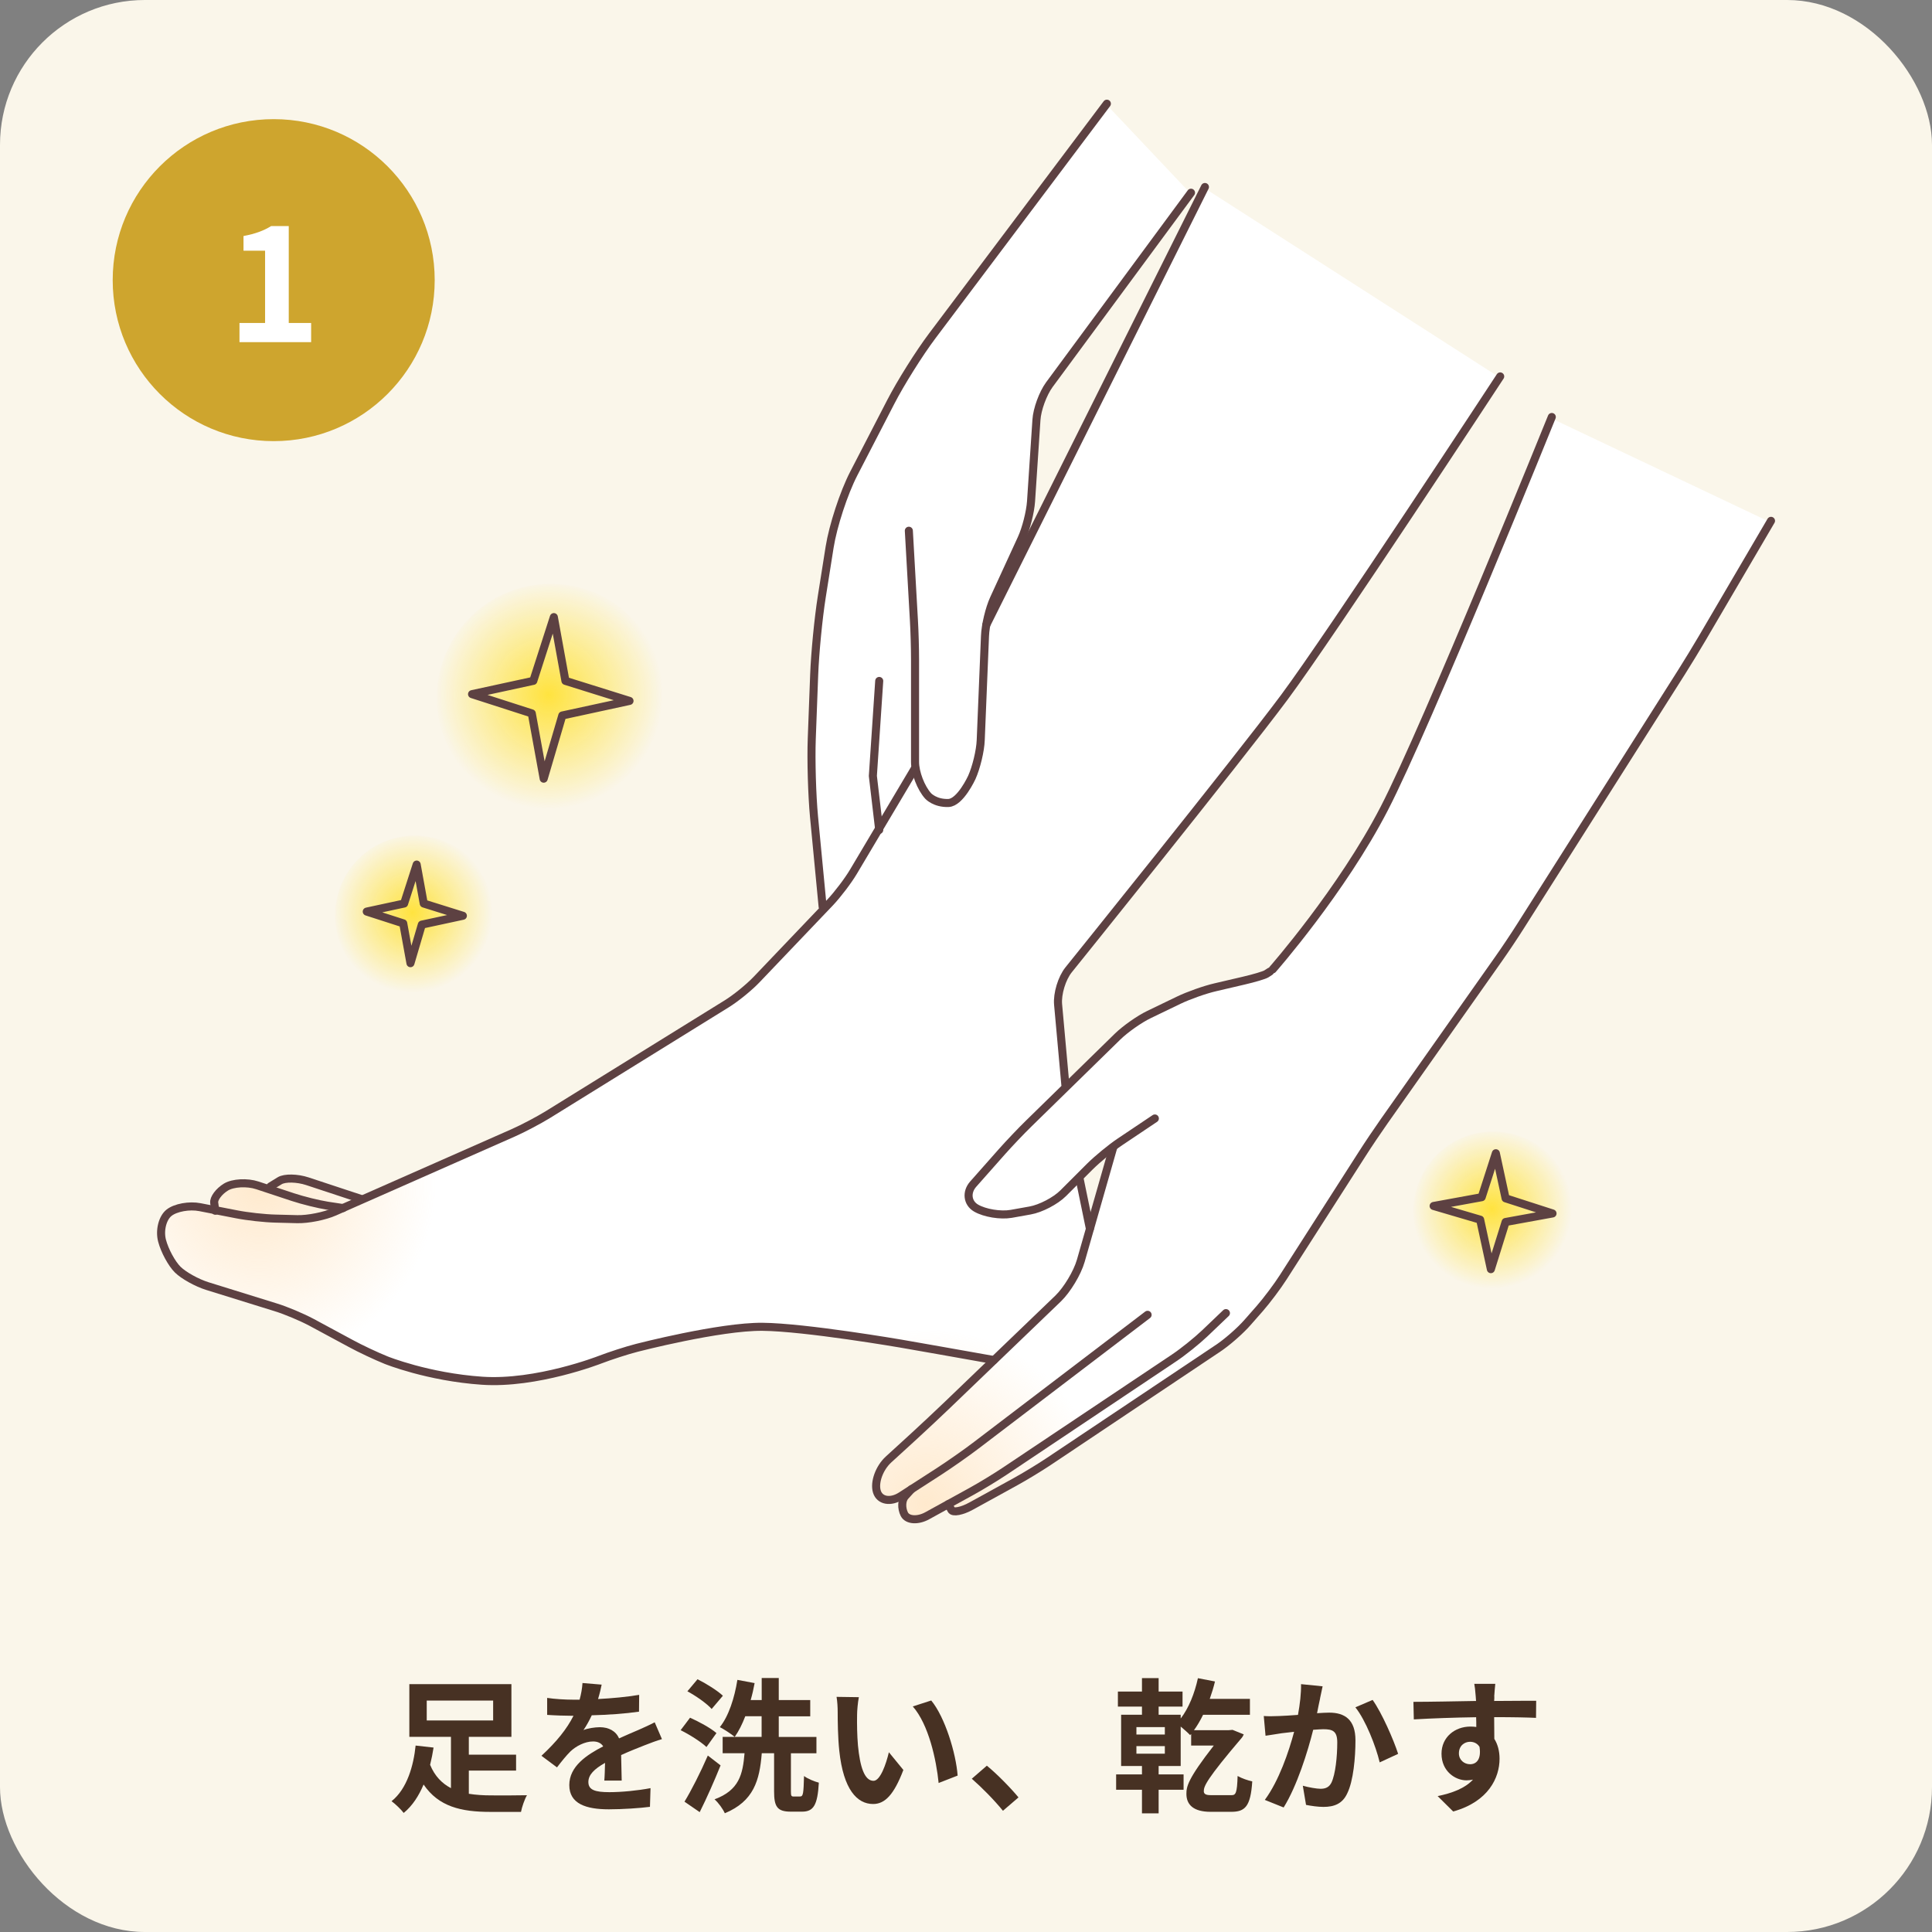 <?xml version="1.0" encoding="UTF-8"?>
<svg id="_レイヤー_2" data-name="レイヤー 2" xmlns="http://www.w3.org/2000/svg" xmlns:xlink="http://www.w3.org/1999/xlink" viewBox="0 0 240 240">
  <rect x="0" y="0" width="240" height="240" fill="#808080" stroke="none"/>
  <defs>
    <style>
      .cls-1 {
        fill: url(#_名称未設定グラデーション_5-3);
      }

      .cls-2 {
        fill: #faf6ea;
      }

      .cls-3 {
        fill: #473123;
      }

      .cls-4 {
        fill: url(#_名称未設定グラデーション_5);
      }

      .cls-5 {
        fill: url(#_名称未設定グラデーション_5-2);
      }

      .cls-6 {
        fill: #fff;
      }

      .cls-7 {
        fill: url(#_名称未設定グラデーション_20);
      }

      .cls-7, .cls-8 {
        opacity: .5;
      }

      .cls-9 {
        fill: #cea52e;
      }

      .cls-8 {
        fill: url(#_名称未設定グラデーション_33);
      }

      .cls-10 {
        fill: none;
        stroke: #5d4142;
        stroke-linecap: round;
        stroke-linejoin: round;
      }

      .cls-11 {
        clip-path: url(#clippath);
      }
    </style>
    <clipPath id="clippath">
      <path class="cls-6" d="M102.62,112.59l.53-.56c.92-.96,2.21-2.67,2.89-3.81l3.14-5.29-.76-6.45.79-11.84c0-.12.11-.21.23-.2.12,0,.21.11.2.23l-.79,11.8.69,5.85,4.08-6.87s.06-.05.09-.07c-.03-.23-.06-.46-.06-.68v-12.74c0-1.34-.06-3.51-.14-4.85l-.63-11.12c0-.12.08-.22.2-.23.13,0,.22.08.23.2l.63,11.12c.08,1.34.14,3.53.14,4.87v12.74c0,1.27.72,3.15,1.57,4.09.03.03.82.85,2.35.8,1.1-.04,2.33-2.21,2.71-3.05.55-1.2,1.04-3.24,1.09-4.56l.53-12.93c.06-1.36.57-3.48,1.13-4.72l3.43-7.46c.55-1.2,1.07-3.24,1.16-4.56l.67-10.11c.09-1.37.83-3.39,1.65-4.49l17.49-23.7-10.15-10.74-21.54,28.64c-1.6,2.13-3.91,5.8-5.13,8.17l-4.61,8.92c-1.22,2.36-2.55,6.43-2.97,9.06l-.98,6.19c-.42,2.64-.84,6.96-.94,9.63l-.3,7.95c-.1,2.67.03,7.01.28,9.67l1.06,11.08ZM40.9,149.62l1.87.29,1.86-.82-6.29-2.08c-1.2-.4-2.7-.44-3.27-.08l-1.14.7s-.05,0-.07.01l2.81.93c1.27.42,3.17.89,4.24,1.06ZM29.64,150.7c1.31.25,3.45.49,4.78.53l2.68.07c1.32.04,3.36-.37,4.56-.9l.38-.17-1.2-.18c-1.09-.17-3.02-.65-4.31-1.07l-4.41-1.46c-1.2-.4-2.91-.31-3.72.19-.87.53-1.42,1.35-1.36,1.75l.1.76,2.5.49ZM116.96,167.6l6.65,1.18,8.17-7.85c.94-.91,2-2.67,2.36-3.93l1.23-4.31-1.23-5.98-1.72,1.72c-.97.97-2.87,1.96-4.23,2.2l-2.35.42c-.3.05-.63.08-.98.08-1.23,0-2.65-.32-3.53-.83-.56-.32-.91-.83-1.01-1.43-.1-.64.12-1.32.6-1.87l3.55-4.01c.89-1.01,2.4-2.59,3.36-3.53l4.6-4.5c-.05-.03-.1-.08-.1-.15l-.89-9.95c-.12-1.38.48-3.39,1.35-4.47.21-.26,21.08-26.18,26.77-33.83,5.47-7.35,24.99-37.08,26.7-39.69l-36.3-23.28-27.05,54.18c-.08.47-.14.91-.15,1.3l-.53,12.93c-.06,1.36-.56,3.48-1.13,4.72-.06.13-1.5,3.24-3.09,3.3-1.75.04-2.65-.9-2.68-.94-.67-.74-1.25-1.98-1.52-3.13l-4.2,7.06v.11c.03.12-.06.22-.17.24,0,0-.02,0-.03,0,0,0,0,0,0,0l-3.01,5.07c-.69,1.16-2.01,2.91-2.95,3.89l-9.11,9.55c-.93.98-2.63,2.36-3.79,3.07l-22.2,13.75c-1.14.71-3.08,1.73-4.32,2.28l-21.07,9.3s-.07.04-.11.05l-1.04.46c-1.25.55-3.38.97-4.75.94l-2.68-.07c-1.35-.04-3.53-.28-4.85-.53l-2.5-.49s-.05.04-.08.05c0,0-.02,0-.03,0-.07,0-.13-.04-.17-.1l-1.79-.35c-1.24-.24-2.92.06-3.67.66-.73.59-1.09,2.07-.78,3.23.32,1.21,1.19,2.81,1.9,3.5.72.71,2.33,1.6,3.59,1.99l8.5,2.64c1.29.4,3.31,1.25,4.5,1.89l4.86,2.62c1.18.63,3.14,1.56,4.37,2.06.05.02,5.23,2.09,11.88,2.55,6.63.45,14.43-2.55,14.51-2.58,1.26-.49,3.34-1.16,4.64-1.5.1-.03,10.18-2.62,15.51-2.62.05,0,.1,0,.15,0,5.27.05,17.11,2.07,17.23,2.09,1.32.23,3.47.6,4.79.84ZM193.1,52.15c-1.25,3.09-15.71,38.72-20.73,48.44-4.61,8.93-11.83,17.61-13.52,19.61h0s0,0,0,0c-.23.27-.36.42-.37.43-.05.05-.11.07-.18.06-.05.04-.09.08-.14.12-.02.04-.04.09-.08.11l-.45.29c-.31.2-1.72.6-2.89.87l-3.51.82c-1.29.3-3.31,1.02-4.51,1.6l-3.67,1.77c-1.19.58-2.93,1.8-3.87,2.72l-11.03,10.79c-.95.93-2.45,2.51-3.34,3.51l-3.55,4.01c-.4.45-.58,1-.5,1.52.07.47.36.87.8,1.13,1.03.6,2.96.92,4.21.7l2.35-.42c1.28-.23,3.08-1.16,4-2.09l3.31-3.31c.96-.96,2.65-2.34,3.77-3.1,0,0,4.19-2.8,4.34-2.9.08-.06.19-.06.26,0,.09.08.1.21.03.3t-4.39,2.95c-.24.16-.51.35-.78.56,0,.04.02.07.01.11l-4.12,14.37c-.38,1.32-1.49,3.17-2.48,4.12l-14.36,13.8c-.97.94-2.57,2.43-3.55,3.33l-3.74,3.42c-.92.84-1.42,2.44-1.09,3.49.14.44.42.76.81.9.46.17,1.03.07,1.55-.27l5.38-3.48c1.12-.72,2.9-1.97,3.96-2.78l21.58-16.43c.1-.07.23-.05.3.04.07.09.05.23-.04.3l-21.58,16.43c-1.07.81-2.86,2.07-3.99,2.8l-3.73,2.41-.78.85c-.38.42-.41,1.33-.07,2,.1.21.3.36.57.44.54.17,1.29.04,1.96-.33l5.47-3.01c1.17-.64,3.03-1.77,4.13-2.51l21.07-14.09c1.11-.74,2.79-2.09,3.75-3l2.66-2.53c.09-.08.22-.08.3,0,.08.09.08.22,0,.3l-2.66,2.53c-.98.93-2.69,2.3-3.81,3.05l-21.07,14.09c-1.12.75-2.98,1.88-4.17,2.53l-2.65,1.46.27.52s.04.04.09.05c.32.1,1.15-.08,2.11-.61l5.47-3.01c1.17-.64,3.03-1.77,4.13-2.51l21.07-14.09c1.1-.74,2.71-2.15,3.58-3.14l1.52-1.74c.88-1,2.18-2.73,2.89-3.85l9.83-15.35c.72-1.13,1.94-2.94,2.72-4.04l14.22-20.17c.77-1.09,1.98-2.9,2.7-4.03l20.04-31.61c.71-1.12,1.84-2.98,2.53-4.14l8.44-14.41-26.81-12.71Z"/>
    </clipPath>
    <radialGradient id="_名称未設定グラデーション_33" data-name="名称未設定グラデーション 33" cx="-339.97" cy="-350.16" fx="-339.97" fy="-350.16" r="24.13" gradientTransform="translate(341.55 465.94) scale(.91)" gradientUnits="userSpaceOnUse">
      <stop offset="0" stop-color="#ffd49c"/>
      <stop offset="1" stop-color="#ffd49c" stop-opacity="0"/>
    </radialGradient>
    <radialGradient id="_名称未設定グラデーション_20" data-name="名称未設定グラデーション 20" cx="-248.93" cy="-306.64" fx="-248.93" fy="-306.64" r="24.13" gradientTransform="translate(341.55 465.94) scale(.91)" gradientUnits="userSpaceOnUse">
      <stop offset="0" stop-color="#ffd49c"/>
      <stop offset="1" stop-color="#ffd49c" stop-opacity="0"/>
    </radialGradient>
    <radialGradient id="_名称未設定グラデーション_5" data-name="名称未設定グラデーション 5" cx="-171.67" cy="-347.02" fx="-171.67" fy="-347.02" r="10.91" gradientTransform="translate(341.55 465.94) scale(.91)" gradientUnits="userSpaceOnUse">
      <stop offset="0" stop-color="#ffe33f"/>
      <stop offset="1" stop-color="#ffe33f" stop-opacity="0"/>
    </radialGradient>
    <radialGradient id="_名称未設定グラデーション_5-2" data-name="名称未設定グラデーション 5" cx="-300.42" cy="-417.18" fx="-300.42" fy="-417.18" r="15.58" xlink:href="#_名称未設定グラデーション_5"/>
    <radialGradient id="_名称未設定グラデーション_5-3" data-name="名称未設定グラデーション 5" cx="-319.02" cy="-387.45" fx="-319.02" fy="-387.45" r="10.91" xlink:href="#_名称未設定グラデーション_5"/>
  </defs>
  <g id="_レイヤー_1-2" data-name="レイヤー 1">
    <g>
      <rect class="cls-2" width="240" height="240" rx="18" ry="18"/>
      <g>
        <circle class="cls-9" cx="34" cy="34.8" r="20"/>
        <path class="cls-6" d="M29.75,40.12h3.18v-8.98h-2.68v-1.82c1.48-.28,2.5-.66,3.44-1.24h2.18v12.04h2.78v2.38h-8.9v-2.38Z"/>
      </g>
      <g>
        <path class="cls-3" d="M58.24,222.83c.86.14,1.82.2,2.79.2.77.02,3.44,0,4.43-.02-.29.49-.63,1.48-.74,2.07h-3.82c-3.62,0-6.41-.65-8.28-3.4-.59,1.39-1.37,2.63-2.47,3.53-.32-.43-1.06-1.13-1.51-1.46,1.94-1.53,2.74-4.46,2.99-6.91l2.23.25c-.11.7-.25,1.42-.43,2.14.58,1.42,1.49,2.32,2.59,2.9v-6.37h-5.17v-6.55h12.68v6.55h-5.29v2.21h5.87v1.98h-5.87v2.88ZM53.01,213.72h8.25v-2.47h-8.25v2.47Z"/>
        <path class="cls-3" d="M74.3,211.06c1.71-.09,3.51-.25,5.1-.52l-.02,2.09c-1.71.25-3.93.4-5.87.45-.31.67-.67,1.31-1.03,1.84.47-.22,1.44-.36,2.03-.36,1.1,0,2,.47,2.39,1.39.94-.43,1.69-.74,2.43-1.06.7-.31,1.33-.59,2-.94l.9,2.09c-.58.16-1.53.52-2.14.76-.81.32-1.84.72-2.93,1.22.02,1.01.05,2.34.07,3.17h-2.16c.05-.54.07-1.4.09-2.2-1.35.77-2.07,1.48-2.07,2.38,0,.99.85,1.26,2.61,1.26,1.53,0,3.53-.2,5.11-.5l-.07,2.32c-1.19.16-3.4.31-5.1.31-2.83,0-4.92-.68-4.92-3.01s2.16-3.75,4.21-4.81c-.27-.45-.76-.61-1.26-.61-1.01,0-2.12.58-2.81,1.24-.54.54-1.06,1.19-1.67,1.98l-1.93-1.44c1.89-1.75,3.17-3.35,3.98-4.97h-.23c-.74,0-2.05-.04-3.04-.11v-2.11c.92.14,2.25.22,3.17.22h.86c.2-.72.32-1.42.36-2.07l2.38.2c-.09.45-.22,1.04-.45,1.8Z"/>
        <path class="cls-3" d="M87.76,217.02c-.67-.63-2.07-1.53-3.21-2.09l1.17-1.55c1.1.49,2.56,1.28,3.28,1.91l-1.24,1.73ZM89.51,219.31c-.77,1.91-1.69,4-2.59,5.8l-1.89-1.3c.85-1.39,2-3.66,2.9-5.73l1.58,1.22ZM88.41,212.3c-.59-.67-1.94-1.62-3.02-2.2l1.26-1.5c1.08.54,2.47,1.41,3.15,2.05l-1.39,1.64ZM99.41,223.16c.36,0,.41-.36.47-2.54.43.34,1.28.68,1.84.83-.16,2.81-.67,3.6-2.09,3.6h-1.4c-1.69,0-2.07-.63-2.07-2.52v-4.74h-1.53c-.27,3.37-.99,5.96-4.59,7.46-.23-.52-.79-1.31-1.28-1.73,3.06-1.13,3.51-3.1,3.73-5.73h-2.72v-2.03h4.84v-2.56h-2.03c-.38.99-.81,1.85-1.31,2.56-.41-.34-1.33-.95-1.85-1.21,1.1-1.37,1.82-3.62,2.18-5.87l2.14.4c-.13.72-.29,1.42-.49,2.11h1.37v-2.74h2.12v2.74h3.91v2.02h-3.91v2.56h4.68v2.03h-3.17v4.72c0,.58.05.65.36.65h.81Z"/>
        <path class="cls-3" d="M106.47,213.02c-.02,1.17,0,2.52.11,3.82.25,2.59.79,4.38,1.93,4.38.85,0,1.57-2.11,1.91-3.55l1.8,2.2c-1.19,3.13-2.32,4.23-3.76,4.23-1.98,0-3.69-1.78-4.2-6.61-.18-1.66-.2-3.76-.2-4.86,0-.5-.04-1.28-.14-1.84l2.77.04c-.13.65-.22,1.69-.22,2.2ZM118.96,220.57l-2.36.92c-.29-2.9-1.24-7.27-3.21-9.51l2.29-.74c1.71,2.07,3.08,6.57,3.28,9.33Z"/>
        <path class="cls-3" d="M120.72,220.96l1.87-1.62c1.28,1.04,3.02,2.83,3.93,3.94l-1.93,1.66c-1.1-1.35-2.63-2.9-3.87-3.98Z"/>
        <path class="cls-3" d="M153,223c.5,0,.68-.25.74-2.38.58.32,1.24.54,1.82.67-.2,3.15-.92,3.78-2.61,3.78h-2.56c-2.11,0-3.01-.86-3.01-2.23,0-.9.16-1.84,3.4-6h-2.81v-1.44l-.13.14c-.25-.27-.74-.7-1.17-1.06v4.9h-2.74v1.04h3.1v1.91h-3.1v2.93h-2.07v-2.93h-3.21v-1.91h3.21v-1.04h-2.59v-6.37h2.59v-1.01h-2.99v-1.87h2.99v-1.67h2.07v1.67h2.97v1.87h-2.97v1.01h2.74v.47c1.01-1.3,1.73-3.13,2.14-5.01l2.12.41c-.18.74-.4,1.46-.65,2.16h4.99v1.98h-5.82c-.34.7-.72,1.35-1.13,1.91h4.32l.47-.04,1.39.56c-.05.13-.13.29-.22.4-4.43,5.2-4.74,6.05-4.74,6.66,0,.36.29.49.85.49h2.59ZM144.7,214.55h-3.53v.92h3.53v-.92ZM144.7,216.91h-3.53v.94h3.53v-.94Z"/>
        <path class="cls-3" d="M163.99,210.97c-.13.54-.25,1.21-.38,1.85.59-.04,1.13-.07,1.51-.07,1.91,0,3.26.85,3.26,3.44,0,2.12-.25,5.04-1.03,6.61-.59,1.26-1.6,1.66-2.95,1.66-.7,0-1.55-.13-2.16-.25l-.4-2.38c.7.2,1.73.38,2.21.38.59,0,1.06-.18,1.35-.77.49-1.03.72-3.21.72-4.99,0-1.44-.61-1.64-1.75-1.64-.29,0-.74.04-1.24.07-.68,2.74-2.02,7-3.67,9.65l-2.34-.94c1.75-2.36,2.99-6,3.64-8.46-.65.07-1.21.14-1.55.18-.5.09-1.46.22-2,.31l-.22-2.45c.65.05,1.26.02,1.93,0,.56-.02,1.4-.07,2.32-.14.25-1.37.4-2.68.38-3.82l2.68.27c-.11.47-.23,1.04-.32,1.5ZM173.68,217.87l-2.29,1.06c-.47-2-1.75-5.26-3.02-6.84l2.14-.92c1.12,1.55,2.63,4.99,3.17,6.7Z"/>
        <path class="cls-3" d="M185.63,210.74c0,.14,0,.34-.02.56,1.82,0,4.29-.04,5.22-.02l-.02,2.12c-1.08-.05-2.75-.09-5.2-.09,0,.92.02,1.91.02,2.7.43.68.65,1.53.65,2.47,0,2.34-1.37,5.33-5.76,6.55l-1.93-1.91c1.82-.38,3.4-.97,4.39-2.05-.25.05-.52.09-.81.09-1.39,0-3.1-1.12-3.1-3.31,0-2.04,1.64-3.37,3.6-3.37.25,0,.49.02.72.05,0-.4,0-.81-.02-1.21-2.72.04-5.53.14-7.74.27l-.05-2.18c2.05,0,5.33-.07,7.78-.11-.02-.23-.02-.41-.04-.56-.05-.74-.13-1.35-.18-1.57h2.61c-.04.29-.11,1.26-.13,1.55ZM182.62,219.16c.76,0,1.42-.58,1.17-2.16-.25-.41-.68-.63-1.17-.63-.7,0-1.39.49-1.39,1.44,0,.83.67,1.35,1.39,1.35Z"/>
      </g>
      <g>
        <g>
          <path class="cls-6" d="M102.62,112.59l.53-.56c.92-.96,2.21-2.67,2.89-3.81l3.14-5.29-.76-6.45.79-11.84c0-.12.11-.21.23-.2.12,0,.21.11.2.23l-.79,11.8.69,5.85,4.08-6.87s.06-.05.09-.07c-.03-.23-.06-.46-.06-.68v-12.74c0-1.34-.06-3.51-.14-4.85l-.63-11.12c0-.12.08-.22.2-.23.13,0,.22.08.23.2l.63,11.12c.08,1.34.14,3.53.14,4.87v12.74c0,1.27.72,3.15,1.57,4.09.03.03.82.85,2.35.8,1.1-.04,2.33-2.21,2.71-3.05.55-1.2,1.04-3.24,1.09-4.56l.53-12.93c.06-1.36.57-3.48,1.13-4.72l3.43-7.46c.55-1.2,1.07-3.24,1.16-4.56l.67-10.11c.09-1.37.83-3.39,1.65-4.49l17.49-23.7-10.15-10.74-21.54,28.64c-1.6,2.13-3.91,5.8-5.13,8.17l-4.61,8.92c-1.22,2.36-2.55,6.43-2.97,9.06l-.98,6.19c-.42,2.64-.84,6.96-.94,9.63l-.3,7.95c-.1,2.67.03,7.01.28,9.67l1.06,11.08ZM40.9,149.62l1.87.29,1.86-.82-6.29-2.08c-1.2-.4-2.7-.44-3.27-.08l-1.14.7s-.05,0-.07.01l2.81.93c1.27.42,3.17.89,4.24,1.06ZM29.64,150.7c1.31.25,3.45.49,4.78.53l2.68.07c1.32.04,3.36-.37,4.56-.9l.38-.17-1.2-.18c-1.09-.17-3.02-.65-4.31-1.07l-4.41-1.46c-1.2-.4-2.91-.31-3.72.19-.87.53-1.42,1.35-1.36,1.75l.1.76,2.5.49ZM116.96,167.6l6.65,1.18,8.17-7.85c.94-.91,2-2.67,2.36-3.93l1.23-4.31-1.23-5.98-1.72,1.72c-.97.97-2.87,1.96-4.23,2.2l-2.35.42c-.3.05-.63.08-.98.08-1.23,0-2.65-.32-3.53-.83-.56-.32-.91-.83-1.01-1.43-.1-.64.12-1.32.6-1.87l3.55-4.01c.89-1.01,2.4-2.59,3.36-3.53l4.6-4.5c-.05-.03-.1-.08-.1-.15l-.89-9.95c-.12-1.38.48-3.39,1.35-4.47.21-.26,21.08-26.18,26.77-33.83,5.47-7.35,24.99-37.08,26.7-39.69l-36.3-23.28-27.05,54.18c-.08.47-.14.91-.15,1.3l-.53,12.93c-.06,1.36-.56,3.48-1.13,4.72-.06.13-1.5,3.24-3.09,3.3-1.75.04-2.65-.9-2.68-.94-.67-.74-1.25-1.98-1.52-3.13l-4.2,7.06v.11c.03.12-.06.22-.17.24,0,0-.02,0-.03,0,0,0,0,0,0,0l-3.01,5.07c-.69,1.16-2.01,2.91-2.95,3.89l-9.11,9.55c-.93.98-2.63,2.36-3.79,3.07l-22.2,13.75c-1.14.71-3.08,1.73-4.32,2.28l-21.07,9.3s-.07.04-.11.05l-1.04.46c-1.25.55-3.38.97-4.75.94l-2.68-.07c-1.35-.04-3.53-.28-4.85-.53l-2.5-.49s-.05.04-.08.05c0,0-.02,0-.03,0-.07,0-.13-.04-.17-.1l-1.79-.35c-1.24-.24-2.92.06-3.67.66-.73.59-1.09,2.07-.78,3.23.32,1.21,1.19,2.81,1.9,3.5.72.71,2.33,1.6,3.59,1.99l8.5,2.64c1.29.4,3.31,1.25,4.5,1.89l4.86,2.62c1.18.63,3.14,1.56,4.37,2.06.05.02,5.23,2.09,11.88,2.55,6.63.45,14.43-2.55,14.51-2.58,1.26-.49,3.34-1.16,4.64-1.5.1-.03,10.18-2.62,15.51-2.62.05,0,.1,0,.15,0,5.27.05,17.11,2.07,17.23,2.09,1.32.23,3.47.6,4.79.84ZM193.1,52.15c-1.25,3.09-15.71,38.72-20.73,48.44-4.61,8.93-11.83,17.61-13.52,19.61h0s0,0,0,0c-.23.27-.36.42-.37.43-.05.05-.11.07-.18.06-.05.04-.09.08-.14.12-.02.04-.04.09-.08.11l-.45.29c-.31.2-1.72.6-2.89.87l-3.51.82c-1.29.3-3.31,1.02-4.51,1.6l-3.67,1.77c-1.19.58-2.93,1.8-3.87,2.72l-11.03,10.79c-.95.93-2.45,2.51-3.34,3.51l-3.55,4.01c-.4.45-.58,1-.5,1.52.07.47.36.87.8,1.13,1.03.6,2.96.92,4.21.7l2.35-.42c1.28-.23,3.08-1.16,4-2.09l3.31-3.31c.96-.96,2.65-2.34,3.77-3.1,0,0,4.19-2.8,4.34-2.9.08-.06.19-.06.26,0,.09.08.1.21.03.3t-4.39,2.95c-.24.16-.51.35-.78.56,0,.04.02.07.01.11l-4.12,14.37c-.38,1.32-1.49,3.17-2.48,4.12l-14.36,13.8c-.97.94-2.57,2.43-3.55,3.33l-3.74,3.42c-.92.84-1.42,2.44-1.09,3.49.14.44.42.76.81.9.46.17,1.03.07,1.55-.27l5.38-3.48c1.12-.72,2.9-1.97,3.96-2.78l21.58-16.43c.1-.07.23-.05.3.04.07.09.05.23-.04.3l-21.58,16.43c-1.07.81-2.86,2.07-3.99,2.8l-3.73,2.41-.78.85c-.38.42-.41,1.33-.07,2,.1.21.3.36.57.44.54.17,1.29.04,1.96-.33l5.47-3.01c1.17-.64,3.03-1.77,4.13-2.51l21.07-14.09c1.11-.74,2.79-2.09,3.75-3l2.66-2.53c.09-.08.22-.08.3,0,.08.09.08.22,0,.3l-2.66,2.53c-.98.93-2.69,2.3-3.81,3.05l-21.07,14.09c-1.12.75-2.98,1.88-4.17,2.53l-2.65,1.46.27.52s.04.04.09.05c.32.1,1.15-.08,2.11-.61l5.47-3.01c1.17-.64,3.03-1.77,4.13-2.51l21.07-14.09c1.1-.74,2.71-2.15,3.58-3.14l1.52-1.74c.88-1,2.18-2.73,2.89-3.85l9.83-15.35c.72-1.13,1.94-2.94,2.72-4.04l14.22-20.17c.77-1.09,1.98-2.9,2.7-4.03l20.04-31.61c.71-1.12,1.84-2.98,2.53-4.14l8.44-14.41-26.81-12.71Z"/>
          <g class="cls-11">
            <circle class="cls-8" cx="32.48" cy="147.62" r="21.94"/>
            <circle class="cls-7" cx="115.24" cy="187.17" r="21.94"/>
          </g>
        </g>
        <circle class="cls-4" cx="185.48" cy="150.47" r="9.91"/>
        <g>
          <line class="cls-10" x1="122.51" y1="77.65" x2="149.68" y2="23.23"/>
          <path class="cls-10" d="M123.47,168.95l-6.76-1.2c-1.32-.23-3.47-.61-4.79-.84,0,0-11.88-2.04-17.2-2.09s-15.6,2.61-15.6,2.61c-1.29.33-3.37,1.01-4.62,1.49,0,0-7.84,3.06-14.6,2.6-6.76-.46-11.94-2.56-11.94-2.56-1.24-.5-3.22-1.43-4.39-2.07l-4.86-2.62c-1.18-.63-3.18-1.48-4.46-1.87l-8.5-2.64c-1.28-.4-2.93-1.31-3.67-2.04s-1.62-2.34-1.95-3.6.05-2.81.86-3.46,2.53-.96,3.85-.7l4.56.89c1.31.26,3.48.5,4.82.53l2.68.07c1.34.04,3.43-.38,4.65-.92l22.22-9.81c1.22-.54,3.15-1.56,4.29-2.26l22.2-13.75c1.14-.7,2.82-2.07,3.74-3.04l9.11-9.55c.92-.97,2.24-2.7,2.92-3.85l7.59-12.77"/>
          <path class="cls-10" d="M42.62,150.07l-1.97-.3c-1.08-.17-3-.64-4.27-1.06l-4.41-1.46c-1.27-.42-3.03-.32-3.9.21s-1.54,1.42-1.46,1.96l.13.98"/>
          <path class="cls-10" d="M44.91,148.96l-6.72-2.22c-1.27-.42-2.82-.45-3.45-.06l-1.14.7"/>
          <line class="cls-10" x1="134.09" y1="146.32" x2="135.39" y2="152.63"/>
          <path class="cls-10" d="M186.36,46.76s-21.07,32.14-26.83,39.88c-5.76,7.74-26.78,33.83-26.78,33.83-.84,1.04-1.43,2.98-1.31,4.31l.9,9.95"/>
          <path class="cls-10" d="M187.03,148.86s5.83,1.88,5.83,1.88l-5.83,1.06-1.83,5.86-1.33-6.15-5.78-1.7,5.97-1.09,1.76-5.46,1.21,5.6Z"/>
          <path class="cls-10" d="M192.77,51.8s-15.53,38.42-20.81,48.63c-5.28,10.22-13.86,19.99-13.86,19.99"/>
          <path class="cls-10" d="M138.26,142.64l-4,13.98c-.43,1.5-1.7,3.61-2.82,4.69l-13.78,13.24c-1.12,1.08-2.99,2.82-4.14,3.88l-3.14,2.87c-1.15,1.05-1.8,2.85-1.45,3.99s1.71,1.38,3.02.53l4.71-3.04c1.31-.85,3.4-2.31,4.64-3.26l21.26-16.19"/>
          <path class="cls-10" d="M113.24,184.98l-.8.88c-.44.48-.48,1.49-.1,2.24.38.75,1.66.84,2.83.2l5.47-3.01c1.17-.64,3.04-1.78,4.15-2.52l21.07-14.09c1.11-.74,2.81-2.11,3.78-3.03l2.65-2.53"/>
          <path class="cls-10" d="M117.81,186.85l.36.7c.2.39,1.32.18,2.49-.47l5.47-3.01c1.17-.64,3.04-1.78,4.15-2.52l21.07-14.09c1.11-.74,2.74-2.17,3.62-3.18l1.53-1.74c.88-1.01,2.19-2.75,2.91-3.88l9.83-15.35c.72-1.13,1.94-2.94,2.71-4.03l14.22-20.17c.77-1.09,1.99-2.91,2.7-4.04l20.04-31.61c.72-1.13,1.85-3,2.53-4.15l8.56-14.61"/>
          <path class="cls-10" d="M143.46,138.94s-4.34,2.91-4.34,2.91c-1.11.74-2.79,2.13-3.74,3.07l-3.31,3.31c-.95.95-2.8,1.91-4.11,2.14l-2.35.42c-1.32.23-3.28-.09-4.36-.72-1.08-.63-1.24-1.97-.36-2.97l3.55-4.01c.89-1,2.39-2.59,3.35-3.52l11.03-10.79c.96-.94,2.72-2.18,3.93-2.76l3.67-1.77c1.2-.58,3.25-1.31,4.56-1.61l3.51-.82c1.3-.3,2.57-.68,2.82-.84l.45-.29"/>
          <path class="cls-10" d="M147.95,23.94l-17.6,23.85c-.79,1.08-1.52,3.05-1.6,4.38l-.67,10.11c-.09,1.33-.62,3.42-1.18,4.63l-3.43,7.46c-.56,1.21-1.06,3.3-1.11,4.64l-.53,12.93c-.05,1.34-.56,3.42-1.11,4.64,0,0-1.43,3.12-2.9,3.17-1.68.06-2.52-.87-2.52-.87-.9-.99-1.63-2.9-1.63-4.23v-12.74c0-1.34-.06-3.52-.14-4.86l-.63-11.12"/>
          <polyline class="cls-10" points="109.22 84.59 108.43 96.39 109.22 103.1"/>
          <path class="cls-10" d="M137.5,12.88l-21.69,28.84c-1.61,2.14-3.93,5.83-5.15,8.2l-4.61,8.92c-1.23,2.38-2.57,6.48-2.99,9.12l-.98,6.19c-.42,2.64-.84,6.99-.94,9.66l-.3,7.95c-.1,2.67.03,7.04.28,9.7l1.07,11.17"/>
        </g>
        <g>
          <circle class="cls-5" cx="68.43" cy="86.69" r="14.16"/>
          <path class="cls-10" d="M66.25,84.58s2.55-7.92,2.55-7.92l1.44,7.92,7.96,2.49-8.35,1.81-2.31,7.85-1.48-8.11-7.42-2.39,7.6-1.65Z"/>
        </g>
        <g>
          <circle class="cls-1" cx="51.53" cy="113.71" r="9.91"/>
          <polygon class="cls-10" points="50.2 112.24 51.76 107.4 52.64 112.24 57.5 113.76 52.4 114.86 50.99 119.65 50.09 114.7 45.56 113.24 50.2 112.24"/>
        </g>
      </g>
    </g>
  </g>
</svg>